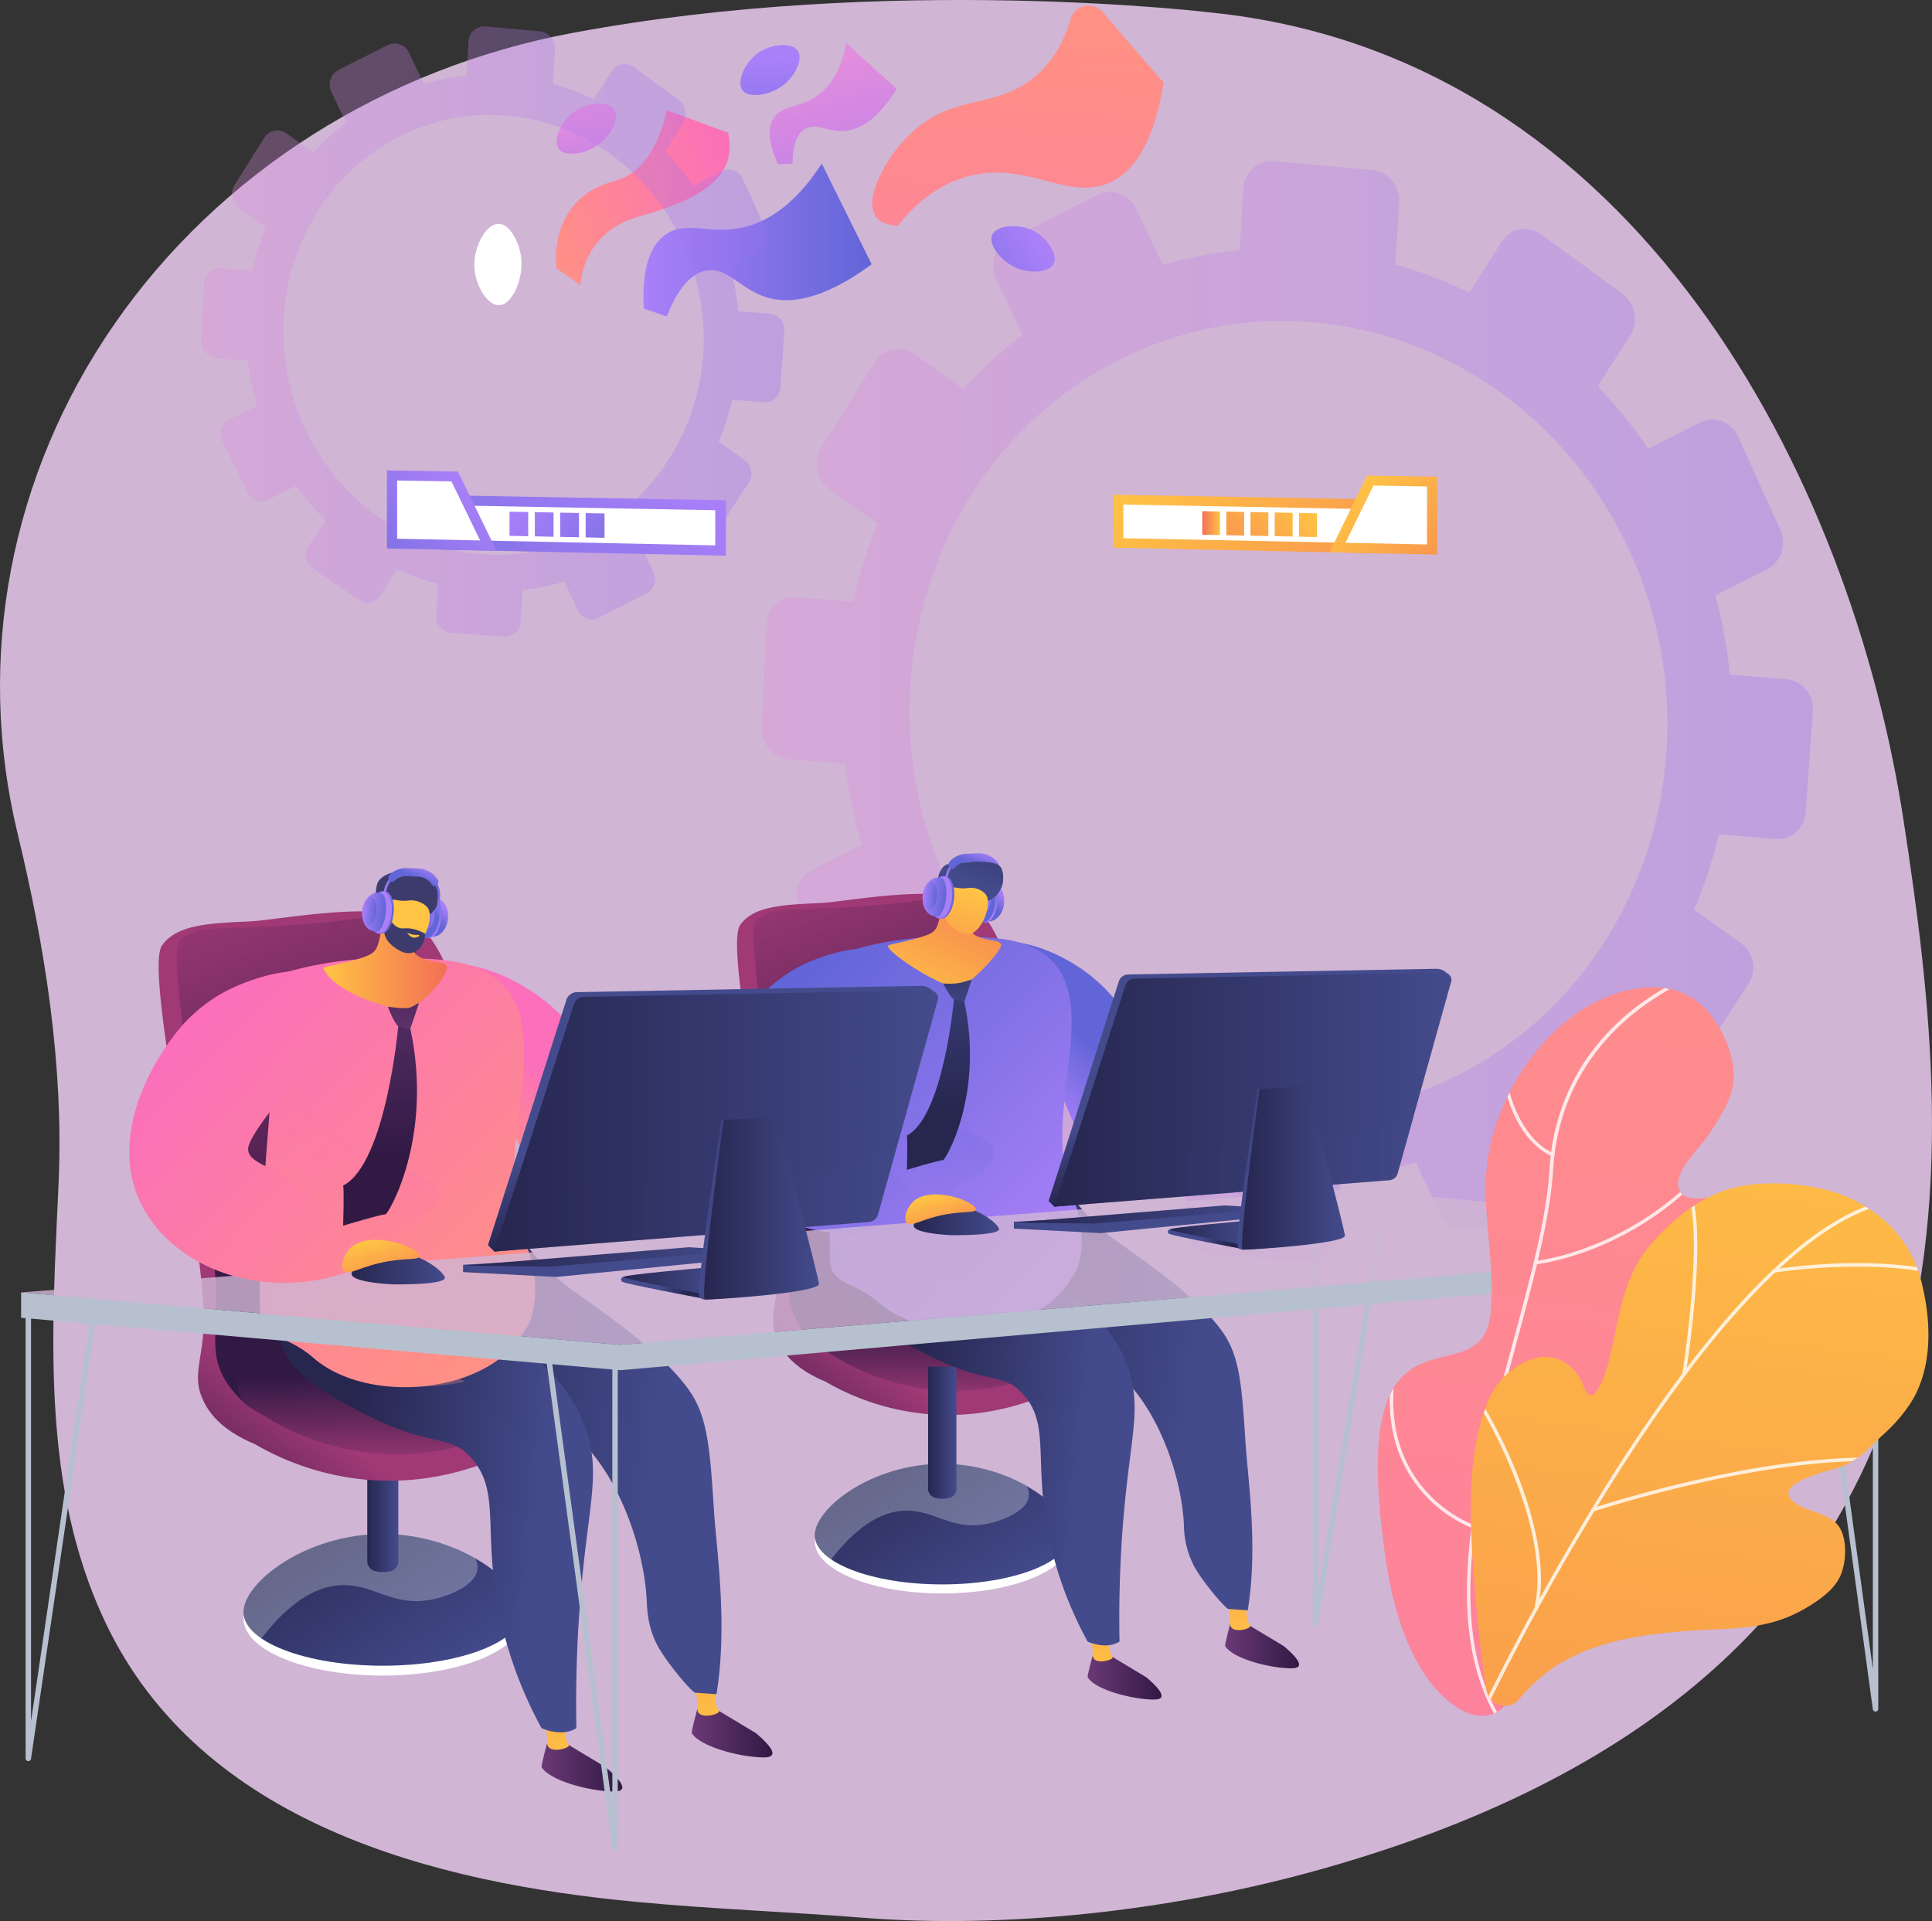<svg xmlns="http://www.w3.org/2000/svg" xmlns:xlink="http://www.w3.org/1999/xlink" viewBox="0 0 818.7 814.13"><rect x="0" y="0" width="818.7" height="814.13" fill="#333333" stroke="none"/><defs><style>.cls-1{fill:url(#linear-gradient);}.cls-2{fill:url(#linear-gradient-2);}.cls-3{isolation:isolate;}.cls-4,.cls-44{fill:#D0b5d5;}.cls-109,.cls-16,.cls-26,.cls-42,.cls-5,.cls-50,.cls-61,.cls-80,.cls-93{opacity:0.3;}.cls-5{fill:url(#linear-gradient-3);}.cls-6{fill:url(#linear-gradient-4);}.cls-7{fill:url(#linear-gradient-5);}.cls-8{fill:url(#linear-gradient-6);}.cls-9{fill:url(#linear-gradient-7);}.cls-10{fill:url(#linear-gradient-8);}.cls-11{fill:url(#linear-gradient-9);}.cls-12{fill:url(#linear-gradient-10);}.cls-13,.cls-16,.cls-26,.cls-42,.cls-50,.cls-61,.cls-73,.cls-80,.cls-93{mix-blend-mode:multiply;}.cls-13,.cls-73{opacity:0.6;}.cls-13{fill:url(#linear-gradient-11);}.cls-111,.cls-14{fill:#fff;}.cls-15{fill:url(#linear-gradient-12);}.cls-16{fill:#ebeff2;}.cls-17{fill:url(#linear-gradient-13);}.cls-18{fill:url(#linear-gradient-14);}.cls-19{fill:url(#linear-gradient-15);}.cls-20{fill:url(#linear-gradient-16);}.cls-21{fill:url(#linear-gradient-17);}.cls-22{fill:url(#linear-gradient-18);}.cls-23{fill:url(#linear-gradient-19);}.cls-24{fill:url(#linear-gradient-20);}.cls-25{fill:url(#linear-gradient-21);}.cls-26{fill:url(#linear-gradient-22);}.cls-27{fill:url(#linear-gradient-23);}.cls-28{fill:url(#linear-gradient-24);}.cls-29{fill:url(#linear-gradient-25);}.cls-30{fill:url(#linear-gradient-26);}.cls-31{fill:url(#linear-gradient-27);}.cls-32{fill:url(#linear-gradient-28);}.cls-33{fill:url(#linear-gradient-29);}.cls-34{fill:url(#linear-gradient-30);}.cls-35{fill:url(#linear-gradient-31);}.cls-36{fill:url(#linear-gradient-32);}.cls-37{fill:url(#linear-gradient-33);}.cls-38{fill:url(#linear-gradient-34);}.cls-39{fill:url(#linear-gradient-35);}.cls-40{fill:url(#linear-gradient-36);}.cls-41{fill:url(#linear-gradient-37);}.cls-42{fill:url(#linear-gradient-38);}.cls-43{fill:#b7c0ce;}.cls-44{opacity:0.81;}.cls-45{fill:url(#linear-gradient-39);}.cls-46{fill:url(#linear-gradient-40);}.cls-47{fill:url(#linear-gradient-41);}.cls-48{fill:url(#linear-gradient-42);}.cls-49{fill:url(#linear-gradient-43);}.cls-50{fill:url(#linear-gradient-44);}.cls-51{fill:url(#linear-gradient-45);}.cls-52{fill:url(#linear-gradient-46);}.cls-53{fill:url(#linear-gradient-47);}.cls-54{fill:url(#linear-gradient-48);}.cls-55{fill:url(#linear-gradient-49);}.cls-56{fill:url(#linear-gradient-50);}.cls-57{fill:url(#linear-gradient-51);}.cls-58{fill:url(#linear-gradient-52);}.cls-59{fill:url(#linear-gradient-53);}.cls-60{fill:url(#linear-gradient-54);}.cls-61{fill:url(#linear-gradient-55);}.cls-62{fill:url(#linear-gradient-56);}.cls-63{fill:url(#linear-gradient-57);}.cls-64{fill:url(#linear-gradient-58);}.cls-65{fill:url(#linear-gradient-59);}.cls-66{fill:url(#linear-gradient-60);}.cls-67{fill:url(#linear-gradient-61);}.cls-68{fill:url(#linear-gradient-62);}.cls-69{fill:url(#linear-gradient-63);}.cls-70{fill:url(#linear-gradient-64);}.cls-71{fill:url(#linear-gradient-65);}.cls-72{fill:url(#linear-gradient-66);}.cls-73{fill:url(#linear-gradient-67);}.cls-74{fill:url(#linear-gradient-68);}.cls-75{fill:url(#linear-gradient-69);}.cls-76{fill:url(#linear-gradient-70);}.cls-77{fill:url(#linear-gradient-71);}.cls-78{fill:url(#linear-gradient-72);}.cls-79{fill:url(#linear-gradient-73);}.cls-80{fill:url(#linear-gradient-74);}.cls-81{fill:url(#linear-gradient-75);}.cls-82{fill:url(#linear-gradient-76);}.cls-83{fill:url(#linear-gradient-77);}.cls-84{fill:url(#linear-gradient-78);}.cls-85{fill:url(#linear-gradient-79);}.cls-86{fill:url(#linear-gradient-80);}.cls-87{fill:url(#linear-gradient-81);}.cls-88{fill:url(#linear-gradient-82);}.cls-89{fill:url(#linear-gradient-83);}.cls-90{fill:url(#linear-gradient-84);}.cls-91{fill:url(#linear-gradient-85);}.cls-92{fill:url(#linear-gradient-86);}.cls-93{fill:url(#linear-gradient-87);}.cls-94{fill:url(#linear-gradient-88);}.cls-95{fill:url(#linear-gradient-89);}.cls-96{fill:url(#linear-gradient-90);}.cls-97{fill:url(#linear-gradient-91);}.cls-98{fill:url(#linear-gradient-92);}.cls-99{fill:url(#linear-gradient-93);}.cls-100{fill:url(#linear-gradient-94);}.cls-101{fill:url(#linear-gradient-95);}.cls-102{fill:url(#linear-gradient-96);}.cls-103{fill:url(#linear-gradient-97);}.cls-104{fill:url(#linear-gradient-98);}.cls-105{fill:url(#linear-gradient-99);}.cls-106{clip-path:url(#clip-path);}.cls-107,.cls-111{mix-blend-mode:soft-light;}.cls-107{opacity:0.8;}.cls-108{clip-path:url(#clip-path-2);}.cls-109{fill:url(#linear-gradient-102);}.cls-110{fill:url(#linear-gradient-103);}.cls-112{fill:url(#linear-gradient-104);}.cls-113{fill:url(#linear-gradient-105);}.cls-114{fill:url(#linear-gradient-106);}.cls-115{fill:url(#linear-gradient-107);}.cls-116{fill:url(#linear-gradient-108);}.cls-117{fill:url(#linear-gradient-109);}.cls-118{fill:url(#linear-gradient-110);}.cls-119{fill:url(#linear-gradient-111);}.cls-120{fill:url(#linear-gradient-112);}.cls-121{fill:url(#linear-gradient-113);}.cls-122{fill:url(#linear-gradient-114);}.cls-123{fill:url(#linear-gradient-115);}</style><linearGradient id="linear-gradient" x1="705.31" y1="297.33" x2="573.09" y2="1321" gradientUnits="userSpaceOnUse"><stop offset="0" stop-color="#ff9085"/><stop offset="1" stop-color="#fb6fbb"/></linearGradient><linearGradient id="linear-gradient-2" x1="744.7" y1="409.51" x2="646.35" y2="1170.95" gradientUnits="userSpaceOnUse"><stop offset="0" stop-color="#ffc444"/><stop offset="1" stop-color="#f36f56"/></linearGradient><linearGradient id="linear-gradient-3" x1="322.77" y1="301.5" x2="768.26" y2="301.5" gradientUnits="userSpaceOnUse"><stop offset="0" stop-color="#e38ddd"/><stop offset="1" stop-color="#9571f6"/></linearGradient><linearGradient id="linear-gradient-4" x1="-3064.99" y1="602.17" x2="-3104.61" y2="550.56" gradientTransform="matrix(-1, 0, 0, 1, -2765.33, 0)" gradientUnits="userSpaceOnUse"><stop offset="0" stop-color="#311944"/><stop offset="1" stop-color="#a03976"/></linearGradient><linearGradient id="linear-gradient-5" x1="-3153.68" y1="513.38" x2="-3098.07" y2="365.96" xlink:href="#linear-gradient-4"/><linearGradient id="linear-gradient-6" x1="-3171.02" y1="558.73" x2="-3171.45" y2="595.43" xlink:href="#linear-gradient-4"/><linearGradient id="linear-gradient-7" x1="858.95" y1="235.93" x2="854.96" y2="241.63" gradientTransform="translate(-405 51.89) rotate(6.1)" gradientUnits="userSpaceOnUse"><stop offset="0" stop-color="#aa80f9"/><stop offset="1" stop-color="#6165d7"/></linearGradient><linearGradient id="linear-gradient-8" x1="851.68" y1="244.98" x2="859.39" y2="229.13" xlink:href="#linear-gradient-7"/><linearGradient id="linear-gradient-9" x1="857.3" y1="238.45" x2="858.61" y2="237.63" gradientTransform="translate(-405 51.89) rotate(6.1)" gradientUnits="userSpaceOnUse"><stop offset="0" stop-color="#444b8c"/><stop offset="1" stop-color="#3e4177"/></linearGradient><linearGradient id="linear-gradient-10" x1="858.51" y1="234.19" x2="854.5" y2="238.95" xlink:href="#linear-gradient-7"/><linearGradient id="linear-gradient-11" x1="850.33" y1="240.98" x2="855.22" y2="240.98" gradientTransform="translate(-405 51.89) rotate(6.1)" gradientUnits="userSpaceOnUse"><stop offset="0" stop-color="#6165d7"/><stop offset="1" stop-color="#aa80f9"/></linearGradient><linearGradient id="linear-gradient-12" x1="365.87" y1="599.18" x2="420.4" y2="682.58" gradientUnits="userSpaceOnUse"><stop offset="0" stop-color="#26264f"/><stop offset="1" stop-color="#444b8c"/></linearGradient><linearGradient id="linear-gradient-13" x1="393.28" y1="607.18" x2="405.29" y2="607.18" xlink:href="#linear-gradient-12"/><linearGradient id="linear-gradient-14" x1="-3315.79" y1="697.62" x2="-3284.48" y2="697.62" gradientTransform="matrix(-1, 0, 0, 1, -2765.33, 0)" gradientUnits="userSpaceOnUse"><stop offset="0" stop-color="#311944"/><stop offset="1" stop-color="#6b3976"/></linearGradient><linearGradient id="linear-gradient-15" x1="-3294.22" y1="695.84" x2="-3268.31" y2="618.11" gradientTransform="matrix(-1, 0, 0, 1, -2765.33, 0)" xlink:href="#linear-gradient-2"/><linearGradient id="linear-gradient-16" x1="-3257.53" y1="710.85" x2="-3226.23" y2="710.85" xlink:href="#linear-gradient-14"/><linearGradient id="linear-gradient-17" x1="-3235.96" y1="709.07" x2="-3210.05" y2="631.34" gradientTransform="matrix(-1, 0, 0, 1, -2765.33, 0)" xlink:href="#linear-gradient-2"/><linearGradient id="linear-gradient-18" x1="397.92" y1="580.04" x2="507.13" y2="591.76" xlink:href="#linear-gradient-12"/><linearGradient id="linear-gradient-19" x1="383.75" y1="609.6" x2="460.57" y2="617.84" xlink:href="#linear-gradient-12"/><linearGradient id="linear-gradient-20" x1="435.64" y1="467.99" x2="458.83" y2="438.62" gradientTransform="matrix(1, 0, 0, 1, 0, 0)" xlink:href="#linear-gradient-7"/><linearGradient id="linear-gradient-21" x1="455.29" y1="526.7" x2="335.61" y2="412.51" gradientTransform="matrix(1, 0, 0, 1, 0, 0)" xlink:href="#linear-gradient-7"/><linearGradient id="linear-gradient-22" x1="373.22" y1="524" x2="425.08" y2="458.34" gradientTransform="matrix(1, 0, 0, 1, 0, 0)" xlink:href="#linear-gradient-7"/><linearGradient id="linear-gradient-23" x1="670.99" y1="-147.14" x2="673.66" y2="-218.23" gradientTransform="translate(-286.76 295.46) rotate(23.5)" xlink:href="#linear-gradient-2"/><linearGradient id="linear-gradient-24" x1="438.72" y1="544.07" x2="319.04" y2="429.88" gradientTransform="matrix(1, 0, 0, 1, 0, 0)" xlink:href="#linear-gradient-7"/><linearGradient id="linear-gradient-25" x1="125.69" y1="626.97" x2="185.26" y2="718.07" xlink:href="#linear-gradient-12"/><linearGradient id="linear-gradient-26" x1="155.63" y1="635.7" x2="168.75" y2="635.7" xlink:href="#linear-gradient-12"/><linearGradient id="linear-gradient-27" x1="-2818.69" y1="630.23" x2="-2861.97" y2="573.84" xlink:href="#linear-gradient-4"/><linearGradient id="linear-gradient-28" x1="-2915.58" y1="533.24" x2="-2854.82" y2="372.19" xlink:href="#linear-gradient-4"/><linearGradient id="linear-gradient-29" x1="-2934.52" y1="582.78" x2="-2934.99" y2="622.87" xlink:href="#linear-gradient-4"/><linearGradient id="linear-gradient-30" x1="-3092.66" y1="734.5" x2="-3058.46" y2="734.5" xlink:href="#linear-gradient-14"/><linearGradient id="linear-gradient-31" x1="-3069.1" y1="732.56" x2="-3040.79" y2="647.64" gradientTransform="matrix(-1, 0, 0, 1, -2765.33, 0)" xlink:href="#linear-gradient-2"/><linearGradient id="linear-gradient-32" x1="-3029.02" y1="748.95" x2="-2994.82" y2="748.95" xlink:href="#linear-gradient-14"/><linearGradient id="linear-gradient-33" x1="-3005.46" y1="747.01" x2="-2977.16" y2="662.1" gradientTransform="matrix(-1, 0, 0, 1, -2765.33, 0)" xlink:href="#linear-gradient-2"/><linearGradient id="linear-gradient-34" x1="160.7" y1="606.06" x2="280.01" y2="618.86" xlink:href="#linear-gradient-12"/><linearGradient id="linear-gradient-35" x1="145.22" y1="638.34" x2="229.14" y2="647.35" xlink:href="#linear-gradient-12"/><linearGradient id="linear-gradient-36" x1="201.91" y1="483.65" x2="227.24" y2="451.57" xlink:href="#linear-gradient"/><linearGradient id="linear-gradient-37" x1="223.37" y1="547.78" x2="92.63" y2="423.04" xlink:href="#linear-gradient"/><linearGradient id="linear-gradient-38" x1="133.72" y1="544.83" x2="190.37" y2="473.1" xlink:href="#linear-gradient"/><linearGradient id="linear-gradient-39" x1="205.27" y1="566.76" x2="74.53" y2="442.02" xlink:href="#linear-gradient"/><linearGradient id="linear-gradient-40" x1="257.27" y1="561.8" x2="259.84" y2="550.08" xlink:href="#linear-gradient-12"/><linearGradient id="linear-gradient-41" x1="196.23" y1="532.7" x2="314.82" y2="532.7" xlink:href="#linear-gradient-12"/><linearGradient id="linear-gradient-42" x1="307.82" y1="489.14" x2="295.9" y2="460.76" xlink:href="#linear-gradient-12"/><linearGradient id="linear-gradient-43" x1="209.46" y1="475.04" x2="397.53" y2="475.04" xlink:href="#linear-gradient-12"/><linearGradient id="linear-gradient-44" x1="209.46" y1="508.9" x2="379.65" y2="508.9" xlink:href="#linear-gradient-12"/><linearGradient id="linear-gradient-45" x1="281.7" y1="540.85" x2="292.29" y2="545.58" gradientUnits="userSpaceOnUse"><stop offset="0" stop-color="#444b8c"/><stop offset="1" stop-color="#26264f"/></linearGradient><linearGradient id="linear-gradient-46" x1="264" y1="542.7" x2="303.02" y2="542.7" xlink:href="#linear-gradient-12"/><linearGradient id="linear-gradient-47" x1="296.23" y1="512.15" x2="344.95" y2="512.15" xlink:href="#linear-gradient-45"/><linearGradient id="linear-gradient-48" x1="298.37" y1="512.13" x2="347.05" y2="512.13" xlink:href="#linear-gradient-12"/><linearGradient id="linear-gradient-49" x1="148.96" y1="537.79" x2="188.53" y2="537.79" xlink:href="#linear-gradient-12"/><linearGradient id="linear-gradient-50" x1="158.69" y1="525.19" x2="166.3" y2="551.46" xlink:href="#linear-gradient-2"/><linearGradient id="linear-gradient-51" x1="486.55" y1="541.83" x2="488.95" y2="530.9" xlink:href="#linear-gradient-12"/><linearGradient id="linear-gradient-52" x1="429.65" y1="514.7" x2="540.21" y2="514.7" xlink:href="#linear-gradient-12"/><linearGradient id="linear-gradient-53" x1="534.83" y1="474.44" x2="524.16" y2="449.03" xlink:href="#linear-gradient-12"/><linearGradient id="linear-gradient-54" x1="446.76" y1="461.82" x2="615.16" y2="461.82" xlink:href="#linear-gradient-12"/><linearGradient id="linear-gradient-55" x1="446.76" y1="492.14" x2="599.14" y2="492.14" xlink:href="#linear-gradient-12"/><linearGradient id="linear-gradient-56" x1="511.44" y1="520.74" x2="520.92" y2="524.98" xlink:href="#linear-gradient-45"/><linearGradient id="linear-gradient-57" x1="495.6" y1="522.4" x2="530.53" y2="522.4" xlink:href="#linear-gradient-12"/><linearGradient id="linear-gradient-58" x1="524.45" y1="495.04" x2="568.07" y2="495.04" xlink:href="#linear-gradient-45"/><linearGradient id="linear-gradient-59" x1="526.36" y1="495.03" x2="569.95" y2="495.03" xlink:href="#linear-gradient-12"/><linearGradient id="linear-gradient-60" x1="387.17" y1="517.55" x2="423.39" y2="517.55" xlink:href="#linear-gradient-12"/><linearGradient id="linear-gradient-61" x1="396.08" y1="506.02" x2="403.05" y2="530.07" xlink:href="#linear-gradient-2"/><linearGradient id="linear-gradient-62" x1="137.11" y1="404.45" x2="189.52" y2="404.45" xlink:href="#linear-gradient-2"/><linearGradient id="linear-gradient-63" x1="625.31" y1="267.44" x2="621.32" y2="273.14" xlink:href="#linear-gradient-7"/><linearGradient id="linear-gradient-64" x1="618.04" y1="276.48" x2="625.75" y2="260.64" xlink:href="#linear-gradient-7"/><linearGradient id="linear-gradient-65" x1="623.67" y1="269.96" x2="624.97" y2="269.14" xlink:href="#linear-gradient-9"/><linearGradient id="linear-gradient-66" x1="624.87" y1="265.7" x2="620.86" y2="270.45" xlink:href="#linear-gradient-7"/><linearGradient id="linear-gradient-67" x1="616.69" y1="272.49" x2="621.59" y2="272.49" xlink:href="#linear-gradient-11"/><linearGradient id="linear-gradient-68" x1="1052.49" y1="1169.05" x2="1052.82" y2="1169.05" gradientTransform="matrix(-0.95, -0.31, -0.31, 0.95, 4933.61, 726.32)" gradientUnits="userSpaceOnUse"><stop offset="0" stop-color="#40447e"/><stop offset="1" stop-color="#3c3b6b"/></linearGradient><linearGradient id="linear-gradient-69" x1="-6263.16" y1="468.74" x2="-6263.16" y2="468.48" gradientTransform="translate(6439.61 1177.57) rotate(14.78)" xlink:href="#linear-gradient-2"/><linearGradient id="linear-gradient-70" x1="1056.93" y1="1177.74" x2="1057.25" y2="1177.74" xlink:href="#linear-gradient-68"/><linearGradient id="linear-gradient-71" x1="4621.69" y1="560.11" x2="4621.69" y2="559.85" gradientTransform="matrix(-0.95, -0.31, -0.31, 0.95, 4933.61, 726.32)" gradientUnits="userSpaceOnUse"><stop offset="0" stop-color="#ffc444"/><stop offset="1" stop-color="#f36f56"/></linearGradient><linearGradient id="linear-gradient-72" x1="554.5" y1="-7.36" x2="562.1" y2="-22.97" gradientTransform="matrix(1.03, 0.11, -0.12, 1.09, -401.38, 333.7)" xlink:href="#linear-gradient-7"/><linearGradient id="linear-gradient-73" x1="559.7" y1="-26.79" x2="558.04" y2="-21.3" gradientTransform="matrix(1.03, 0.11, -0.12, 1.09, -401.38, 333.7)" xlink:href="#linear-gradient-7"/><linearGradient id="linear-gradient-74" x1="559.69" y1="-26.79" x2="558.04" y2="-21.3" gradientTransform="matrix(1.03, 0.11, -0.12, 1.09, -401.38, 333.7)" xlink:href="#linear-gradient-7"/><linearGradient id="linear-gradient-75" x1="595.17" y1="272.7" x2="604.24" y2="272.7" xlink:href="#linear-gradient-7"/><linearGradient id="linear-gradient-76" x1="596.05" y1="274.33" x2="588.77" y2="278.56" xlink:href="#linear-gradient-7"/><linearGradient id="linear-gradient-77" x1="590.88" y1="272.74" x2="600.84" y2="272.74" xlink:href="#linear-gradient-7"/><linearGradient id="linear-gradient-78" x1="590.88" y1="272.68" x2="596.87" y2="272.68" xlink:href="#linear-gradient-7"/><linearGradient id="linear-gradient-79" x1="1405.36" y1="395.99" x2="1408.84" y2="446.95" gradientTransform="translate(-1236.41)" xlink:href="#linear-gradient-14"/><linearGradient id="linear-gradient-80" x1="1397.47" y1="490.94" x2="1397.47" y2="388.72" gradientTransform="translate(-1236.41)" xlink:href="#linear-gradient-14"/><linearGradient id="linear-gradient-81" x1="1640.38" y1="390.3" x2="1643.35" y2="433.85" gradientTransform="translate(-1236.41)" xlink:href="#linear-gradient-12"/><linearGradient id="linear-gradient-82" x1="1634.07" y1="471.4" x2="1634.07" y2="384.06" gradientTransform="translate(-1236.41)" xlink:href="#linear-gradient-12"/><linearGradient id="linear-gradient-83" x1="426.5" y1="333.7" x2="410.83" y2="374.03" xlink:href="#linear-gradient-12"/><linearGradient id="linear-gradient-84" x1="409.99" y1="375.78" x2="391.74" y2="434.78" xlink:href="#linear-gradient-2"/><linearGradient id="linear-gradient-85" x1="955.65" y1="-106.55" x2="963.24" y2="-122.16" gradientTransform="matrix(1.03, 0.03, -0.03, 1.1, -585.99, 466.63)" xlink:href="#linear-gradient-7"/><linearGradient id="linear-gradient-86" x1="963.14" y1="-124.87" x2="961.49" y2="-119.37" gradientTransform="matrix(1.03, 0.03, -0.03, 1.1, -585.99, 466.63)" xlink:href="#linear-gradient-7"/><linearGradient id="linear-gradient-87" x1="963.14" y1="-124.86" x2="961.49" y2="-119.37" gradientTransform="matrix(1.03, 0.03, -0.03, 1.1, -585.99, 466.63)" xlink:href="#linear-gradient-7"/><linearGradient id="linear-gradient-88" x1="830.64" y1="241.09" x2="839.7" y2="241.09" xlink:href="#linear-gradient-7"/><linearGradient id="linear-gradient-89" x1="831.51" y1="242.72" x2="824.23" y2="246.95" xlink:href="#linear-gradient-7"/><linearGradient id="linear-gradient-90" x1="826.35" y1="241.13" x2="836.3" y2="241.13" xlink:href="#linear-gradient-7"/><linearGradient id="linear-gradient-91" x1="826.35" y1="241.07" x2="832.33" y2="241.07" xlink:href="#linear-gradient-7"/><linearGradient id="linear-gradient-92" x1="433.53" y1="336.43" x2="417.87" y2="376.76" xlink:href="#linear-gradient-12"/><linearGradient id="linear-gradient-93" x1="-1475.72" y1="-257.33" x2="-1389.29" y2="-257.33" gradientTransform="translate(1715.58 -96.29) rotate(-17.21)" xlink:href="#linear-gradient"/><linearGradient id="linear-gradient-94" x1="272.68" y1="101.73" x2="369.37" y2="101.73" gradientTransform="matrix(1, 0, 0, 1, 0, 0)" xlink:href="#linear-gradient-7"/><linearGradient id="linear-gradient-95" x1="-3210.45" y1="-1345.33" x2="-3255.92" y2="-1232.35" gradientTransform="matrix(0.78, -0.62, 0.62, 0.78, 3696.87, -917.64)" xlink:href="#linear-gradient-3"/><linearGradient id="linear-gradient-96" x1="-1256.25" y1="-272.18" x2="-1363.12" y2="-6.61" gradientTransform="translate(1715.58 -96.29) rotate(-17.21)" xlink:href="#linear-gradient"/><linearGradient id="linear-gradient-97" x1="-1975.26" y1="-522.58" x2="-1997.65" y2="-466.94" gradientTransform="matrix(0.92, -0.4, 0.4, 0.92, 2345.93, -285.03)" xlink:href="#linear-gradient-7"/><linearGradient id="linear-gradient-98" x1="3911.06" y1="-902.36" x2="3888.68" y2="-846.73" gradientTransform="translate(-3226.94 -1531.2) rotate(37)" xlink:href="#linear-gradient-7"/><linearGradient id="linear-gradient-99" x1="-2056.54" y1="-530.77" x2="-2078.93" y2="-475.14" gradientTransform="matrix(0.92, -0.4, 0.4, 0.92, 2345.93, -285.03)" xlink:href="#linear-gradient-3"/><clipPath id="clip-path"><path class="cls-1" d="M734,506.3c-1.61.14-3.14.31-4.54.44-4.33.43-13.84,3.06-17.12-1.26-5.41-7.13,8.33-19.21,11.78-24.64,4.28-6.72,9.58-14.2,10.44-22.36,1.31-12.4-7.19-29.19-17.68-35.67-14.47-8.93-34.68-2.85-47.68,5.92-18.83,12.71-32.06,33.68-37.43,55.58-5.79,23.6,2.19,48-.09,71.95-3.6,37.61-56.89-10.3-46.48,88.58,2.3,21.83,6.05,45.71,18.32,64.41,5.08,7.76,15.25,18.54,25.38,17.92,14.37-.88,13.73-21.21,18.19-30.59,5.21-11,14.3-19.64,24.4-26.12,12.85-8.24,27.75-15.62,32.85-31.19,3.32-10.11-1.67-20.52-8.06-28.38-3.52-4.33-11-9.29-9.9-15.67.94-5.3,8.38-9.19,12.26-12a315.35,315.35,0,0,0,34.16-28c9.52-9.15,25.63-23,24.33-37.87C756,505.38,743.67,505.44,734,506.3Z"/></clipPath><clipPath id="clip-path-2"><path class="cls-2" d="M813.62,541c-5-18.12-20.94-31.84-39.15-36.58-11.09-2.88-24.62-3.86-35.93-1.89-15.91,2.77-29,13.15-39.27,25.17-12,14.13-13.15,31.64-17.45,49-.84,3.41-6.4,22.18-10.61,11.18-5.87-15.35-19-12.64-19-12.64-10.24,2.12-18.11,9.64-21.9,19.1-10.12,25.28-7,58.12-4.85,84.62,1,12.46,2.56,24.86,4.4,37.21a7.89,7.89,0,0,0,13.8,4c2.08-2.44,4.27-4.68,6.3-6.65,19.49-19,50-21.77,75.74-22.91,15-.66,27.42-1.61,40.51-9.69,5.45-3.35,11.36-7.47,13.88-13.6,2.29-5.54,2.73-15-.71-20.19-4.28-6.42-13.79-6-19.45-10.75-9.14-7.64,14.78-13,19.59-14.51,7.69-2.47,12.78-8.59,18.53-13.91a67.63,67.63,0,0,0,11.72-13.55C819.55,578.85,818.35,558,813.62,541Z"/></clipPath><linearGradient id="linear-gradient-102" x1="85.36" y1="140.52" x2="332.42" y2="140.52" xlink:href="#linear-gradient-3"/><linearGradient id="linear-gradient-103" x1="703.64" y1="186.41" x2="830.57" y2="320.22" gradientTransform="translate(-208.27)" xlink:href="#linear-gradient-2"/><linearGradient id="linear-gradient-104" x1="782.75" y1="205.66" x2="841.49" y2="267.59" gradientTransform="translate(-208.27)" xlink:href="#linear-gradient-2"/><linearGradient id="linear-gradient-105" x1="2392.44" y1="221.69" x2="2399.96" y2="221.69" gradientTransform="matrix(-1, 0, 0, 1, 2909.44, 0)" xlink:href="#linear-gradient-2"/><linearGradient id="linear-gradient-106" x1="752.4" y1="201.98" x2="701.82" y2="250.7" gradientTransform="translate(-208.27)" xlink:href="#linear-gradient-2"/><linearGradient id="linear-gradient-107" x1="757.45" y1="207.18" x2="706.76" y2="256.01" gradientTransform="translate(-208.27)" xlink:href="#linear-gradient-2"/><linearGradient id="linear-gradient-108" x1="762.52" y1="212.4" x2="711.71" y2="261.34" gradientTransform="translate(-208.27)" xlink:href="#linear-gradient-2"/><linearGradient id="linear-gradient-109" x1="767.59" y1="217.65" x2="716.66" y2="266.7" gradientTransform="translate(-208.27)" xlink:href="#linear-gradient-2"/><linearGradient id="linear-gradient-110" x1="2627.73" y1="186.47" x2="2756.53" y2="322.25" gradientTransform="matrix(-1, 0, 0, 1, 2909.44, 0)" xlink:href="#linear-gradient-7"/><linearGradient id="linear-gradient-111" x1="2710.52" y1="204" x2="2768.75" y2="265.39" gradientTransform="matrix(-1, 0, 0, 1, 2909.44, 0)" xlink:href="#linear-gradient-7"/><linearGradient id="linear-gradient-112" x1="2679.17" y1="201.59" x2="2625.58" y2="253.2" gradientTransform="matrix(-1, 0, 0, 1, 2909.44, 0)" xlink:href="#linear-gradient-7"/><linearGradient id="linear-gradient-113" x1="2684.4" y1="206.74" x2="2630.94" y2="258.24" gradientTransform="matrix(-1, 0, 0, 1, 2909.44, 0)" xlink:href="#linear-gradient-7"/><linearGradient id="linear-gradient-114" x1="2689.62" y1="211.87" x2="2636.29" y2="263.25" gradientTransform="matrix(-1, 0, 0, 1, 2909.44, 0)" xlink:href="#linear-gradient-7"/><linearGradient id="linear-gradient-115" x1="2694.84" y1="216.98" x2="2641.63" y2="268.24" gradientTransform="matrix(-1, 0, 0, 1, 2909.44, 0)" xlink:href="#linear-gradient-7"/></defs><g class="cls-3"><g id="Metaphor_illustration" data-name="Metaphor illustration"><path class="cls-4" d="M806.66,347.74C784.47,202.49,693.48,24.05,513.74,5.37c0,0-136.47-16.6-271,8.56C162.9,28.86,92.89,73.31,48.59,137.19S-10.51,279,7.45,353.23C19.12,401.46,27,451.38,24.84,501,22.11,563.46,17,629.18,44.6,687.47,85.09,772.87,183.88,798,270.08,806.05c31.76,3,63.64,4.15,95.44,6.67,61,4.82,129.38-3,188.16-18.86C853.26,712.93,828.85,493,806.66,347.74Z"/><path class="cls-5" d="M757.29,287.92l-24.24-2a206.14,206.14,0,0,0-6.19-33.62l22-11.1c5.91-3,8.39-10.48,5.53-16.75L736.52,185c-2.88-6.32-10-9-16-6l-22.13,11.15a199.8,199.8,0,0,0-21.38-26.47l13.74-21.43a13.33,13.33,0,0,0-3.24-17.75L653.06,99.3a11.55,11.55,0,0,0-16.74,3.21L622.59,124a188.72,188.72,0,0,0-31.27-11.9L592.9,86c.42-7.08-4.65-13.31-11.33-13.91l-41.88-3.78c-6.7-.6-12.47,4.67-12.87,11.77L525.36,106a178.84,178.84,0,0,0-32.71,6.24L481.58,88.71c-3-6.45-10.37-9.23-16.39-6.2l-37.63,19c-6,3-8.42,10.71-5.36,17.15l11.08,23.3a184.41,184.41,0,0,0-25.11,22.75l-20.4-14.55a11.69,11.69,0,0,0-16.9,3.24L348,189.77a13.36,13.36,0,0,0,3.65,17.78l20.31,14.36a202,202,0,0,0-10.38,33.14l-24-2a11.9,11.9,0,0,0-12.75,11.65l-2,43.59a12.91,12.91,0,0,0,11.55,13.55l23.77,1.92A206.44,206.44,0,0,0,365.24,358l-21.16,10.66a12.47,12.47,0,0,0-5.21,16.7l19.05,38.82a12.08,12.08,0,0,0,16.2,5.8l21.06-10.61a199.63,199.63,0,0,0,22.26,26.14L404.62,465.6a12.72,12.72,0,0,0,3.53,17.16l34.57,23.87a11.6,11.6,0,0,0,16.49-3.27l12.91-20.12a186.47,186.47,0,0,0,31.29,11.12L502,518.61a12.3,12.3,0,0,0,11.15,13.07l40.8,3a11.82,11.82,0,0,0,12.53-11.3L568,499.1a178.45,178.45,0,0,0,32-6.5l10.49,22.06a11.66,11.66,0,0,0,15.78,5.65l36.49-18.39a12.39,12.39,0,0,0,5.4-16.32l-10.47-22.28a185,185,0,0,0,24.41-22l19.75,14A11.46,11.46,0,0,0,718.13,452l22.81-35.07a12.7,12.7,0,0,0-3.13-17.12L717.87,385.6a202,202,0,0,0,10.54-32l24.12,1.94c6.5.53,12.16-4.58,12.64-11.41l3.05-42.82C768.71,294.48,763.82,288.47,757.29,287.92ZM617.67,455.69C539,495.33,443,460.74,403,377.73c-40.44-83.78-8.62-185,71.4-225.27s176.84-4,215.93,80.51C729,316.65,696.35,416.05,617.67,455.69Z"/><path class="cls-6" d="M462.74,564.05l-18.35-11.6c-.76-4.33-1-157.13-36.11-171.36-14.28-5.79-51.58,1.21-60,1.58-16.83.76-28.84,1.29-34.61,9.32-7.42,10.31,18.55,120.83,16,150.32-1.05,12-3.72,17.37-.4,25.34,4,9.54,13.23,14.83,20.41,17.81A104.71,104.71,0,0,0,393,599.28c33.26,2.92,58.1-11.35,66.64-16.81a11,11,0,0,0,7.46-8.26A9.7,9.7,0,0,0,462.74,564.05Z"/><path class="cls-7" d="M344.57,385.1c-12.45.37-20.18.22-24.46,5.78-4.49,5.83,13.58,112,14.42,132.75.77,18.94-2.57,26.43,3.55,36.92a39.11,39.11,0,0,0,8,9.34c17.35,14.16,62.11,14,80.95-15.57,15-23.58-4.78-159.5-22.43-171C396,377.68,394,383.63,344.57,385.1Z"/><path class="cls-8" d="M464.07,553.64,445.73,542s-49.14-16.16-94.61,6.62a15.09,15.09,0,0,0-8.25,13.51,10.83,10.83,0,0,0,6.65,10,98.7,98.7,0,0,0,44.76,16.7c33.93,3.72,59.18-11.82,66.64-16.82a11,11,0,0,0,7.46-8.25A9.69,9.69,0,0,0,464.07,553.64Z"/><path class="cls-9" d="M419.51,374.13l.81.07c3.33.29,5.64,4.12,5.16,8.55l0,.25c-.48,4.43-3.57,7.78-6.9,7.49l-.8-.08c-1.68-.15-2.65-3.91-2.16-8.41S417.83,374,419.51,374.13Z"/><path class="cls-10" d="M413.7,381.83c-.54,4.92,1,9.08,3.45,9.31s5-3.59,5.52-8.51-1.11-9.1-3.59-9.32S414.23,376.91,413.7,381.83Z"/><polygon class="cls-11" points="417.28 391.15 416.33 391.06 418.26 373.24 419.21 373.32 417.28 391.15"/><path class="cls-12" d="M412.81,381.76c-.53,4.92,1.05,9.08,3.52,9.3s4.93-3.59,5.46-8.51-1-9.09-3.52-9.31S413.35,376.84,412.81,381.76Z"/><path class="cls-13" d="M414.86,381.94c-.29,2.67.57,4.94,1.91,5.06s2.68-1.95,3-4.63-.57-4.94-1.92-5.06S415.15,379.26,414.86,381.94Z"/><ellipse class="cls-14" cx="399.29" cy="653.25" rx="54" ry="22.04"/><path class="cls-15" d="M345.28,650.66c0,11.49,24.18,20.81,54,20.81s54-9.32,54-20.81-24.18-30.29-54-30.29S345.28,639.17,345.28,650.66Z"/><path class="cls-16" d="M345.28,650.66c0-11.49,24.18-30.29,54-30.29a73.24,73.24,0,0,1,35.87,9.46,7.88,7.88,0,0,1,.85,4.11c-.62,6.46-11.16,10.44-17.22,11.75-15.24,3.3-22.68-5.81-35.25-5.47-7.77.22-18.53,4.12-31.3,20.65C347.82,657.85,345.28,654.37,345.28,650.66Z"/><path class="cls-17" d="M396.33,634.77a12.19,12.19,0,0,0,6.06,0,3.89,3.89,0,0,0,2.9-3.79V579.19h-12v51.74A4,4,0,0,0,396.33,634.77Z"/><path class="cls-18" d="M544,697.61l-15.67-9.41H521.3s-2.4,9-2.13,9.41c3.15,5.16,17.81,9.09,27,9.41,1.52.05,3.64.06,4.19-1C551.25,704.12,547.1,700.2,544,697.61Z"/><path class="cls-19" d="M528.1,677.93c0,5.48.2,9.35,1.58,11.05,1,1.2-8.33,3.89-8.38-.78a52.58,52.58,0,0,0-1-9.91Z"/><path class="cls-20" d="M485.78,710.84l-15.66-9.41h-7.07s-2.41,9-2.14,9.41c3.15,5.16,17.82,9.09,27,9.41,1.52.06,3.64.06,4.18-1C493,717.35,488.85,713.44,485.78,710.84Z"/><path class="cls-21" d="M469.84,691.16c0,5.48.21,9.35,1.58,11.05,1,1.2-8.32,3.89-8.37-.78a54.31,54.31,0,0,0-1-9.91Z"/><path class="cls-22" d="M528.73,682.48c4.43-26.75.11-55.31-.9-70.68-1.61-24.43-2.41-36.65-9.48-46.91-9.26-13.44-28.2-26.88-44.21-38.24a80.36,80.36,0,0,1-7.63-6,87.4,87.4,0,0,1-17.38-21.43c-36.25-10.63-69.69-6.33-84.44,13.11-1.71,2.25-6,7.12-6.8,14.31-1.86,16.21,14.06,35.73,31.94,39.8,22.71,5.18,35.89-18.14,56-10.38,2,.77,7.93,6.74,19.94,18.31,8.73,8.4,13.09,12.6,14.48,14.27,12.86,15.45,20.53,39.23,21.45,57.65A38.63,38.63,0,0,0,506,663.72c3,5.61,11.29,15.81,14.33,18.12Z"/><path class="cls-23" d="M460.89,695.69s7.76,3.66,13.51,0c-.19-9.7-.2-24.88,1-43.44,2.71-40.62,8.46-52.9,3.36-70.25-3.68-12.52-13.58-29.57-42.76-45.52l-74.13-7.27a23.25,23.25,0,0,0-2.64,13.57c1.56,14.41,18.13,23.25,32,30.48,27.37,14.27,33.14,7.7,42.06,17.32,12.05,13,4.54,28.3,11.13,60.45A160.36,160.36,0,0,0,460.89,695.69Z"/><path class="cls-24" d="M470.51,506.75c10.15-.88,25.52-48.93,4.21-80-15.7-22.85-48.41-32.28-54.12-25.35-3.31,4,3.5,12.3,16.12,36.06C462.61,486.24,463.67,507.34,470.51,506.75Z"/><path class="cls-25" d="M357.76,403.68A136.9,136.9,0,0,1,398,397.1c19.17-.23,34.5-.41,45,7.67,25.48,19.52-3,67.69,11.59,102.64,1.6,3.82,6.25,15.93,2.21,29.26-.75,2.45-2.29,4.61-4.92,8.26-15.48,21.51-59.3,24.74-79.54,7.07-10.74-9.38-20.43-7.3-20.69-18.41C350.65,489.76,358.18,445.87,357.76,403.68Z"/><path class="cls-26" d="M377.06,459.23c-3.68-9.07.14-19.61-8.09-24-3-1.62-10.41-6.19-10.86-2.12-3,26.95-5.68,54.75-4.81,88.34.29,11.09,8.69,21.19,20.56,30.54,13.72,10.79,37.23,13.65,57.29,9.32-26.29-13.88-45.16-28.6-42.45-41.81,3.15-15.37,33.85-20.66,32.62-31.45C420,476.56,385.11,479,377.06,459.23Z"/><path class="cls-27" d="M399.77,373.22a69.34,69.34,0,0,1-1.49,15.14c-.86,4-1.48,5.08-2.28,5.94-1.19,1.28-3,2.37-13.24,4.8-5.58,1.32-6.3,1.3-6.42,1.8-.6,2.46,22.11,17.79,29.84,17.51,4.05-.15,18.63-15.55,18.1-18.14s-10-1.09-12.9-5.79c-2-3.28.24-8,2.86-11.89C411.71,378.29,402.31,377.53,399.77,373.22Z"/><path class="cls-28" d="M385.06,518.94q3.1-3.45,6.2-6.92c-16.09-21.1-28.85-30.25-37.89-34.61-6.2-3-5.94-4.92-6.2-5.65-1.53-4.39,15.33-23.66,19.73-29.51,8.11-10.76,15.78-29.12,9.81-36.49-6.21-7.68-26-2-36.49,3.13A60.18,60.18,0,0,0,321.63,423c-9.87,11.1-28.86,41-16.73,67.93C316.18,515.92,350.74,530.46,385.06,518.94Z"/><ellipse class="cls-14" cx="162.19" cy="686.03" rx="58.99" ry="24.08"/><path class="cls-29" d="M103.2,683.2c0,12.55,26.41,22.73,59,22.73s59-10.18,59-22.73-26.42-33.09-59-33.09S103.2,670.65,103.2,683.2Z"/><path class="cls-16" d="M103.2,683.2c0-12.55,26.41-33.09,59-33.09a80,80,0,0,1,39.19,10.33,8.55,8.55,0,0,1,.93,4.49c-.68,7.07-12.2,11.41-18.81,12.84-16.65,3.61-24.78-6.35-38.51-6-8.48.23-20.25,4.5-34.2,22.56C106,691.06,103.2,687.26,103.2,683.2Z"/><path class="cls-30" d="M159,665.84a13.42,13.42,0,0,0,6.63,0,4.27,4.27,0,0,0,3.16-4.15v-56.6H155.63v56.52A4.34,4.34,0,0,0,159,665.84Z"/><path class="cls-31" d="M231.51,588.59l-20-12.67c-.84-4.73-1.1-171.65-39.45-187.2-15.6-6.32-56.35,1.32-65.56,1.73-18.39.82-31.5,1.41-37.81,10.18-8.1,11.26,20.27,132,17.46,164.21C85,578,82,583.81,85.68,592.51,90,602.94,100.12,608.72,108,612a114.24,114.24,0,0,0,47.3,15.1c36.34,3.19,63.47-12.4,72.8-18.37a12,12,0,0,0,8.15-9A10.6,10.6,0,0,0,231.51,588.59Z"/><path class="cls-32" d="M102.42,393.1c-13.6.4-22,.24-26.72,6.31-4.91,6.38,14.83,122.33,15.75,145,.84,20.69-2.81,28.87,3.88,40.34a42.82,42.82,0,0,0,8.76,10.2c19,15.46,67.85,15.27,88.43-17,16.42-25.76-5.21-174.25-24.51-186.81C158.56,385,156.39,391.5,102.42,393.1Z"/><path class="cls-33" d="M233,577.21l-20-12.67s-53.67-17.65-103.34,7.24a16.48,16.48,0,0,0-9,14.76,11.83,11.83,0,0,0,7.27,10.92,108,108,0,0,0,48.89,18.24c37.07,4.06,64.65-12.91,72.81-18.37a12,12,0,0,0,8.15-9A10.6,10.6,0,0,0,233,577.21Z"/><path class="cls-34" d="M320.32,734.49l-17.11-10.28h-7.72s-2.63,9.79-2.34,10.28c3.44,5.64,19.46,9.93,29.46,10.28,1.66.06,4,.07,4.57-1.14C328.2,741.6,323.67,737.32,320.32,734.49Z"/><path class="cls-35" d="M302.91,713c0,6,.22,10.21,1.72,12.07,1.06,1.31-9.09,4.26-9.14-.85a58.57,58.57,0,0,0-1.11-10.83Z"/><path class="cls-36" d="M256.68,748.94l-17.11-10.28h-7.72s-2.63,9.79-2.34,10.28C233,754.58,249,758.87,259,759.22c1.66.06,4,.07,4.58-1.13C264.56,756.05,260,751.78,256.68,748.94Z"/><path class="cls-37" d="M239.27,727.44c0,6,.22,10.22,1.72,12.08,1.06,1.31-9.09,4.25-9.14-.86a58.45,58.45,0,0,0-1.11-10.82Z"/><path class="cls-38" d="M303.6,718c4.84-29.22.11-60.42-1-77.21-1.75-26.69-2.63-40-10.35-51.25-10.11-14.68-30.81-29.36-48.3-41.77a89.52,89.52,0,0,1-8.33-6.55,95.7,95.7,0,0,1-19-23.42c-39.6-11.61-76.13-6.91-92.24,14.33-1.87,2.46-6.53,7.78-7.43,15.63-2,17.71,15.36,39,34.89,43.48,24.81,5.66,39.21-19.82,61.2-11.34,2.19.84,8.66,7.36,21.79,20,9.53,9.17,14.29,13.76,15.81,15.59,14,16.88,22.42,42.86,23.43,63,.18,3.57.34,11.05,4.64,19.05,3.29,6.13,12.33,17.27,15.65,19.8Z"/><path class="cls-39" d="M229.49,732.39s8.47,4,14.76,0c-.21-10.59-.22-27.17,1.13-47.45,3-44.37,9.25-57.79,3.67-76.74-4-13.68-14.83-32.31-46.71-49.73l-81-7.94a25.37,25.37,0,0,0-2.89,14.82c1.7,15.75,19.8,25.4,34.94,33.3,29.9,15.59,36.21,8.41,46,18.92,13.16,14.2,5,30.91,12.16,66A175.14,175.14,0,0,0,229.49,732.39Z"/><path class="cls-40" d="M240,526c11.08-1,27.88-53.45,4.6-87.35-17.15-25-52.89-35.26-59.12-27.69-3.62,4.39,3.82,13.43,17.6,39.39C231.36,503.58,232.53,526.64,240,526Z"/><path class="cls-41" d="M116.83,413.39a150,150,0,0,1,43.93-7.19c20.94-.24,37.69-.44,49.21,8.39,27.83,21.32-3.33,73.94,12.66,112.12,1.75,4.18,6.83,17.41,2.41,32-.81,2.69-2.49,5-5.37,9-16.91,23.5-64.78,27-86.89,7.72-11.74-10.25-22.32-8-22.6-20.1C109.06,507.43,117.29,459.48,116.83,413.39Z"/><path class="cls-42" d="M137.92,474.08c-4-9.91.14-21.42-8.84-26.26-3.3-1.77-11.38-6.77-11.87-2.32-3.27,29.44-6.2,59.81-5.25,96.5.31,12.12,9.49,23.16,22.46,33.37,15,11.78,40.67,14.91,62.58,10.18-28.72-15.16-49.33-31.24-46.37-45.67,3.44-16.79,37-22.57,35.64-34.36C184.84,493,146.71,495.71,137.92,474.08Z"/><path class="cls-43" d="M557.39,689.26h-.1a1.13,1.13,0,0,1-1-1.14V506.86a1.15,1.15,0,1,1,2.29,0V674.14L585.6,510.6a1.15,1.15,0,1,1,2.27.37L558.52,688.3A1.16,1.16,0,0,1,557.39,689.26Z"/><polygon class="cls-44" points="8.95 547.72 570.32 503.71 794.76 525.4 262.82 569.95 8.95 547.72"/><polygon class="cls-43" points="262.82 569.95 8.95 547.72 8.95 558.46 262.82 580.69 794.76 533.8 794.76 525.4 262.82 569.95"/><path class="cls-43" d="M260.63,784.22a1.13,1.13,0,0,1-1.13-1L231.59,577.18a1.15,1.15,0,1,1,2.27-.31l25.63,189.18V577a1.15,1.15,0,1,1,2.29,0V783.08a1.15,1.15,0,0,1-1.07,1.14Z"/><path class="cls-43" d="M794.76,725.35a1.15,1.15,0,0,1-1.14-1l-25.86-189.3a1.14,1.14,0,0,1,1-1.29,1.15,1.15,0,0,1,1.29,1l23.58,172.57V527.41a1.15,1.15,0,0,1,2.3,0v196.8a1.15,1.15,0,0,1-1.07,1.14Z"/><path class="cls-43" d="M12,746.35h-.08a1.16,1.16,0,0,1-1.07-1.15V558.46a1.15,1.15,0,0,1,2.3,0v171L38.33,558.29a1.15,1.15,0,1,1,2.27.33L13.14,745.37A1.16,1.16,0,0,1,12,746.35Z"/><path class="cls-45" d="M146.66,539.31l6.76-7.56C135.85,508.69,121.9,498.7,112,493.94c-6.77-3.27-6.49-5.37-6.77-6.17-1.67-4.8,16.75-25.85,21.56-32.24,8.85-11.76,17.23-31.81,10.71-39.87-6.78-8.38-28.4-2.13-39.86,3.43a65.72,65.72,0,0,0-20.31,15.39c-10.78,12.13-31.53,44.78-18.27,74.2C71.4,536,109.16,551.89,146.66,539.31Z"/><polygon class="cls-46" points="196.23 539.11 196.23 535.99 330.54 528.75 330.54 531.84 235.63 541.18 196.23 539.11"/><polygon class="cls-47" points="196.23 536.37 233.02 536.83 314.82 529.98 291.95 528.57 196.23 536.37"/><path class="cls-48" d="M206.78,527.7l33.36-104.35a4.72,4.72,0,0,1,4.52-2.88l146-2.68a7.38,7.38,0,0,1,4.16,1.68c.75.78,1.79.93,1.5,1.94l-27.22,91.83a4.51,4.51,0,0,1-4,2.89L209.46,530.4Z"/><path class="cls-49" d="M209.46,530.4l33.82-105.06a4.72,4.72,0,0,1,4.52-2.87l145.72-2.78a4.28,4.28,0,0,1,3.16,1.21,2.9,2.9,0,0,1,.75,2.84L372,514.94a4.49,4.49,0,0,1-4.05,2.94Z"/><path class="cls-50" d="M209.46,530.4l158.46-12.52a4.49,4.49,0,0,0,4.05-2.94l7.68-27.53c-48.29,16.88-105.67,15-162.57,19.31Z"/><path class="cls-51" d="M302.59,548l-6,2.08s-31.6-5.94-33-6.91c-.22-.15-1-1.62.43-1.86,7.46-1.28,34.69-2.23,34.69-2.23l2.49.14Z"/><path class="cls-52" d="M303,546.13l-6,2.07s-31.59-6-33-6.92,35.12-4.07,35.12-4.07l2.49.14Z"/><path class="cls-53" d="M329.15,473.55s15.34,66,15.79,69.83c.42,3.57-37.28,7.06-46.31,7.37a4.36,4.36,0,0,1-2.05-.7c-2.5-.29,9.2-75.55,9.2-75.55l.86,0Z"/><path class="cls-54" d="M329.15,473.55s17.44,66.64,17.89,70.5-44.36,6.8-48.29,6.67c-2.49-.29,7.89-76.19,7.89-76.19Z"/><path class="cls-55" d="M153.42,536s11.27-5.16,17.78-4.7,15.66,6.38,17.25,9.89-22,3.12-22,3.12S138.3,543.21,153.42,536Z"/><path class="cls-56" d="M147.58,530c6.29-8,21.28-3.11,22.13-2.82,3.58,1.21,8.39,3.69,8,5.26s-5.15.73-13.12,2.08c-11.67,2-16.84,6.3-18.9,4.1C144.16,536.89,145.52,532.58,147.58,530Z"/><polygon class="cls-57" points="429.65 520.67 429.65 517.76 554.87 511.02 554.87 513.9 466.38 522.6 429.65 520.67"/><polygon class="cls-58" points="429.65 518.12 463.95 518.55 540.21 512.16 518.89 510.85 429.65 518.12"/><path class="cls-59" d="M444.36,509l29.86-93.43a4.26,4.26,0,0,1,4.06-2.58L609,410.56a6.56,6.56,0,0,1,3.73,1.5c.68.7,1.6.83,1.35,1.74L589.73,496a4,4,0,0,1-3.56,2.58L446.76,511.38Z"/><path class="cls-60" d="M446.76,511.38,477,417.31a4.24,4.24,0,0,1,4-2.57l130.48-2.48a3.85,3.85,0,0,1,2.83,1.08,2.59,2.59,0,0,1,.67,2.54l-22.8,81.67a4,4,0,0,1-3.62,2.63Z"/><path class="cls-61" d="M446.76,511.38l141.88-11.2a4,4,0,0,0,3.62-2.63l6.88-24.66c-43.24,15.12-94.62,13.46-145.56,17.3Z"/><path class="cls-62" d="M530.15,527.12,524.77,529s-28.3-5.32-29.53-6.18c-.2-.14-.88-1.46.39-1.68,6.68-1.14,31.06-2,31.06-2l2.23.13Z"/><path class="cls-63" d="M530.53,525.47l-5.38,1.85s-28.29-5.33-29.52-6.2,31.44-3.64,31.44-3.64l2.23.13Z"/><path class="cls-64" d="M553.93,460.48s13.73,59.07,14.14,62.53c.37,3.19-33.39,6.32-41.47,6.59a3.81,3.81,0,0,1-1.83-.62c-2.24-.26,8.23-67.65,8.23-67.65l.77,0Z"/><path class="cls-65" d="M553.93,460.48s15.61,59.67,16,63.13-39.73,6.08-43.24,6c-2.23-.26,7.06-68.22,7.06-68.22Z"/><path class="cls-66" d="M391.26,515.9s10.31-4.72,16.27-4.3,14.33,5.84,15.79,9-20.15,2.86-20.15,2.86S377.41,522.51,391.26,515.9Z"/><path class="cls-67" d="M385.91,510.38c5.76-7.32,19.48-2.85,20.26-2.58,3.28,1.11,7.68,3.38,7.37,4.82s-4.72.67-12,1.9c-10.67,1.81-15.41,5.76-17.3,3.75C382.78,516.73,384,512.78,385.91,510.38Z"/><path class="cls-68" d="M189.49,409.67c-.58-2.85-11-1.19-14.08-6.33-2.16-3.58.26-8.72,3.12-13-2.77-4.7-13-5.53-15.81-10.24a76,76,0,0,1-1.63,16.54c-.94,4.41-1.62,5.55-2.48,6.49-1.31,1.4-3.28,2.59-14.47,5.24-6.1,1.45-6.88,1.42-7,2-.08.35.14.82.61,1.35,1.82,3.14,8.88,11.17,34.9,17.07,12.48-8.62,15.72-15.14,16.57-17.83A1.89,1.89,0,0,0,189.49,409.67Z"/><path class="cls-69" d="M183.86,380.62l.8.07c3.33.29,5.65,4.12,5.16,8.55l0,.25c-.48,4.44-3.57,7.79-6.9,7.49l-.81-.07c-1.68-.15-2.64-3.92-2.16-8.41S182.18,380.47,183.86,380.62Z"/><path class="cls-70" d="M178,388.33c-.53,4.92,1,9.08,3.46,9.3s5-3.58,5.52-8.51-1.11-9.1-3.59-9.31S178.57,383.41,178,388.33Z"/><polygon class="cls-71" points="181.63 397.64 180.68 397.56 182.61 379.74 183.56 379.82 181.63 397.64"/><path class="cls-72" d="M177.16,388.25c-.53,4.92,1,9.09,3.52,9.31s4.92-3.59,5.45-8.52-1-9.09-3.52-9.31S177.69,383.33,177.16,388.25Z"/><path class="cls-73" d="M179.2,388.43c-.28,2.68.57,4.94,1.92,5.06s2.68-1.95,3-4.63-.57-4.94-1.92-5.06S179.49,385.76,179.2,388.43Z"/><path class="cls-74" d="M182.05,387.58a9.6,9.6,0,0,0,3.48-10.78c-1.26-3.36-4.52-4.85-6.47-5.75-5.64-2.59-13.81-2.66-18.12,1.69-2.56,2.57-1.46,10-1.34,11.35.14,1.49,1,2.29,1.67,3.6.89,1.81,2.26,4.68,4.47,9.47a24.75,24.75,0,0,1,2.63-3.37,21.43,21.43,0,0,1,4.31-3.56C177,387.66,179.09,389.52,182.05,387.58Z"/><path class="cls-75" d="M161.87,392.45a13.83,13.83,0,0,0,9.54,9.49c7,1.91,13.12-12.62,9.8-17.25-1.11-1.55-3.9-3-6.5-3.12-1.54-.08-2.2.32-4.71.13-2.3-.18-2.82-.61-3.64-.3-1,.38-2.15,1.78-2.29,6.56-.87-1.71-2.26-2.73-3.54-2.59a2.39,2.39,0,0,0-1.19.55C157.81,387.28,158.67,390,161.87,392.45Z"/><path class="cls-76" d="M166.35,380.41c.25.35-1.16,1.2-1.81,2.86-1.26,3.21.82,8.27,4.19,9.79,2,.89,3-.12,6.52.69a17.07,17.07,0,0,1,4.91,2c-.15,3.95-2.4,7.19-5.45,8-3.29.87-6.33-1.38-7.6-2.32-.85-.62-3.56-2.62-4.23-5.86s1.5-4.52.25-7.07c-.63-1.28-1.75-2.12-2.34-4.39a9.16,9.16,0,0,1-.26-1.49C162.9,381.38,166,379.91,166.35,380.41Z"/><path class="cls-77" d="M177.2,396.2a9,9,0,0,1-4.25-.76c-.12-.05-.27-.06-.31,0s1.15,1.82,2.8,1.92c1.18.07,2.35-.62,2.29-.92C177.71,396.31,177.46,396.24,177.2,396.2Z"/><path class="cls-78" d="M163.17,381.55l-1-.1.37-3.12c.62-5.39,4.88-9.47,9.7-9.3l5.17.18a9,9,0,0,1,6.87,3.65,11.41,11.41,0,0,1,2.16,8.2l-.27,2.5-1-.09.28-2.5a10.21,10.21,0,0,0-1.94-7.33,8,8,0,0,0-6.14-3.27l-5.17-.19c-4.28-.15-8.06,3.47-8.61,8.25Z"/><path class="cls-79" d="M184.05,375.52a1.41,1.41,0,0,1-1.08-.66,7.2,7.2,0,0,0-5.74-3.34l-5.17-.18a6.84,6.84,0,0,0-5,2,1.42,1.42,0,0,1-2.17-.14,1.89,1.89,0,0,1,.22-2.44,9.78,9.78,0,0,1,7.16-2.86l5.17.18a10,10,0,0,1,8,4.66,1.9,1.9,0,0,1-.36,2.44A1.49,1.49,0,0,1,184.05,375.52Z"/><path class="cls-80" d="M182.26,371.82c-3.66-1.57-3.55-2.7-5.52-3-3.68-.48-5.6,3.29-9.13,2.47a5.55,5.55,0,0,1-2-1l-.44.4a1.89,1.89,0,0,0-.22,2.44,1.42,1.42,0,0,0,2.17.14,6.84,6.84,0,0,1,5-2l5.17.18a7.2,7.2,0,0,1,5.74,3.34,1.41,1.41,0,0,0,1.08.66,1.49,1.49,0,0,0,1.09-.36,1.92,1.92,0,0,0,.48-2.22A22,22,0,0,1,182.26,371.82Z"/><path class="cls-81" d="M166.82,387.19c-.54,5-3,8.81-5.49,8.59s-4.08-4.43-3.54-9.39,3-8.81,5.48-8.59S167.35,382.22,166.82,387.19Z"/><path class="cls-82" d="M165.93,387.11c-.54,5-3,8.81-5.49,8.59s-4.08-4.43-3.54-9.39,3-8.81,5.48-8.59S166.46,382.14,165.93,387.11Z"/><path class="cls-83" d="M161.26,378.41l-.81-.07c-3.34-.29-6.44,3.09-6.92,7.55l0,.25c-.48,4.46,1.83,8.32,5.18,8.62l.81.07c1.69.15,3.45-3.41,3.94-7.94S163,378.56,161.26,378.41Z"/><path class="cls-84" d="M159.49,386.41c-.36,3.28-2,5.81-3.62,5.66s-2.7-2.91-2.34-6.18,2-5.81,3.62-5.66S159.84,383.14,159.49,386.41Z"/><path class="cls-85" d="M164.38,426.67s3.16,8.75,5.49,8.91,4,.47,4,.47l3.68-10.95c-.94.28-3,1.77-4.15,2C170.61,427.6,166.42,426.83,164.38,426.67Z"/><path class="cls-86" d="M168.76,434.92s-5.18,58.21-23.35,67.52c.46,1.87,0,17,0,17s16.94-5.1,17.9-4.76,20.52-32.07,10.6-78.64Z"/><path class="cls-87" d="M399.65,416.77s3.55,7.2,5.54,7.33a32.78,32.78,0,0,1,3.45.4l3.14-9.36c-.8.25-4.21,1.25-5.16,1.42A27.93,27.93,0,0,1,399.65,416.77Z"/><path class="cls-88" d="M404.24,423.53s-4.43,49.73-19.95,57.7c.4,1.59,0,14.53,0,14.53s14.47-4.36,15.3-4.07,17.52-27.4,9.05-67.19Z"/><path class="cls-89" d="M418.56,381.82c7.85-2.85,7.88-13.37,4-15.41-2.23-1.17-1.62-3.68-9.88-1.55-6.44,1.66-10.54-.33-13.29,2.89a9.68,9.68,0,0,0-2,6,24.39,24.39,0,0,0,1,5.42c.66,2.54.59,2.44.8,3.18a34,34,0,0,0,4.27,9,23.54,23.54,0,0,1,2.44-3.31,20.38,20.38,0,0,1,4-3.52C413.48,382.25,416.31,382.64,418.56,381.82Z"/><path class="cls-90" d="M399.77,387a12.82,12.82,0,0,0,9,8.88c6.54,1.64,12.09-12.43,9-16.79a8.48,8.48,0,0,0-6.06-2.85c-1.44-.06-2.06.35-4.39.21-2.16-.12-2.65-.52-3.41-.21-1,.39-2,1.77-2.1,6.37-.83-1.63-2.14-2.57-3.34-2.42a2.38,2.38,0,0,0-1.12.56C395.92,382.08,396.74,384.66,399.77,387Z"/><path class="cls-91" d="M401.31,376.21l-1,0,.12-3.14c.21-5.42,4.15-9.82,9-10l5.17-.21a9,9,0,0,1,7.12,3.12c1.89,2.12.95,2.73-.74.83a8,8,0,0,0-6.37-2.79l-5.17.21c-4.28.17-7.77,4.07-7.95,8.88Z"/><path class="cls-92" d="M421.67,368.6a1.43,1.43,0,0,1-1.12-.57,7.16,7.16,0,0,0-6-2.89l-5.17.21a6.86,6.86,0,0,0-4.81,2.35,1.42,1.42,0,0,1-2.18,0,1.91,1.91,0,0,1,0-2.46,9.8,9.8,0,0,1,6.92-3.39l5.17-.22a10.05,10.05,0,0,1,8.37,4,1.91,1.91,0,0,1-.18,2.46A1.44,1.44,0,0,1,421.67,368.6Z"/><path class="cls-93" d="M419.6,365.05c-3.76-1.28-3.74-2.43-5.72-2.53-3.71-.2-5.33,3.71-8.92,3.16a5.46,5.46,0,0,1-2.11-.83l-.4.42a1.91,1.91,0,0,0,0,2.46,1.42,1.42,0,0,0,2.18,0,6.86,6.86,0,0,1,4.81-2.35l5.17-.21a7.16,7.16,0,0,1,6,2.89,1.43,1.43,0,0,0,1.12.57,1.44,1.44,0,0,0,1.06-.44,1.93,1.93,0,0,0,.32-2.25A22.19,22.19,0,0,1,419.6,365.05Z"/><path class="cls-94" d="M404.3,380.79c-.54,5-3,8.81-5.49,8.59s-4.08-4.43-3.54-9.39,3-8.81,5.48-8.59S404.83,375.82,404.3,380.79Z"/><path class="cls-95" d="M403.41,380.71c-.54,5-3,8.81-5.49,8.59s-4.08-4.43-3.54-9.39,3-8.81,5.48-8.59S404,375.74,403.41,380.71Z"/><path class="cls-96" d="M398.74,372l-.81-.07c-3.34-.3-6.44,3.09-6.92,7.55l0,.25c-.48,4.46,1.84,8.32,5.18,8.61l.81.08c1.69.15,3.45-3.41,3.94-7.94S400.43,372.16,398.74,372Z"/><path class="cls-97" d="M397,380c-.35,3.28-2,5.81-3.62,5.66s-2.7-2.91-2.34-6.18,2-5.81,3.62-5.66S397.32,376.74,397,380Z"/><path class="cls-98" d="M416,365.24s4.75-.07,7.23,1.45,2.16,8,1,9.52S416,365.24,416,365.24Z"/><path class="cls-99" d="M235.82,113.68,246,120.85s.24-22.29,25.09-29.19,41.82-16.13,37.44-35.41l-26-9.55s-4.24,25.41-21.7,29.87C231.42,84.09,235.82,113.68,235.82,113.68Z"/><path class="cls-100" d="M272.82,130.79c-.6-11.25.42-25.32,9.31-31.45,8.7-6,18.37.16,32.43-2.9,9.2-2,21.38-8.21,33.67-27.1Q358.8,90.67,369.37,112c-21.75,16-35.79,16.82-44.89,13.9-10.86-3.48-16.27-12.76-25.13-11.24-8.23,1.42-13.53,11.14-16.77,19.46Z"/><path class="cls-101" d="M329.68,69.61c-2.82-6.22-5.34-14.39-1.67-19.81s10.4-3.95,17.67-8.77c4.75-3.16,10.26-9.34,13-22.7L380,37.75c-8.75,13.84-16.5,17.38-22.28,17.73-6.9.42-12-3.62-16.66-.81-4.33,2.61-5.18,9.26-5.18,14.67Z"/><path class="cls-102" d="M371.23,91.91c-5.21-7.07,3.32-24,13.61-34.31,19-19.09,38.25-10.27,55.58-26.76,4.78-4.55,10-11.54,13.25-22.78a7.9,7.9,0,0,1,13.56-2.9l25.89,29.91c-4.65,28.7-14.57,38.62-22.86,42.32-17.95,8-35.62-9.77-60.95-2.41-13.77,4-23.16,13.5-28.84,20.68C377.13,95.49,373.29,94.69,371.23,91.91Z"/><path class="cls-103" d="M321.23,22.45c5.48-3.84,14.33-4.7,16.87-.86,2.3,3.49-1.18,10-4.94,13.46-5.68,5.25-15.68,7-18.54,3.2C312,34.73,315.54,26.44,321.23,22.45Z"/><path class="cls-104" d="M437.44,97.56c6,2.87,11.15,10.16,9.06,14.26-1.9,3.72-9.27,3.89-14.14,2.34C425,111.8,418.55,104,420.43,99.6,422.19,95.54,431.17,94.58,437.44,97.56Z"/><path class="cls-14" d="M201,112.24c-.05-8,5-17.42,10.27-17.38,4.83,0,8.7,7.84,9.53,13.9,1.25,9.16-3.68,20.29-9.15,20.61C206.52,129.67,201,120.56,201,112.24Z"/><path class="cls-105" d="M243.41,47.31c5.48-3.84,14.33-4.69,16.87-.86,2.3,3.49-1.18,10-4.94,13.46-5.68,5.25-15.68,7-18.54,3.21C234.13,59.59,237.72,51.3,243.41,47.31Z"/><path class="cls-1" d="M734,506.3c-1.61.14-3.14.31-4.54.44-4.33.43-13.84,3.06-17.12-1.26-5.41-7.13,8.33-19.21,11.78-24.64,4.28-6.72,9.58-14.2,10.44-22.36,1.31-12.4-7.19-29.19-17.68-35.67-14.47-8.93-34.68-2.85-47.68,5.92-18.83,12.71-32.06,33.68-37.43,55.58-5.79,23.6,2.19,48-.09,71.95-3.6,37.61-56.89-10.3-46.48,88.58,2.3,21.83,6.05,45.71,18.32,64.41,5.08,7.76,15.25,18.54,25.38,17.92,14.37-.88,13.73-21.21,18.19-30.59,5.21-11,14.3-19.64,24.4-26.12,12.85-8.24,27.75-15.62,32.85-31.19,3.32-10.11-1.67-20.52-8.06-28.38-3.52-4.33-11-9.29-9.9-15.67.94-5.3,8.38-9.19,12.26-12a315.35,315.35,0,0,0,34.16-28c9.52-9.15,25.63-23,24.33-37.87C756,505.38,743.67,505.44,734,506.3Z"/><g class="cls-106"><g class="cls-107"><path class="cls-14" d="M657.37,753a.7.7,0,0,1-.42-.13c-24.53-17.52-36.07-44.27-35.29-81.77.68-32.7,10.26-68.18,19.53-102.49,7.3-27,14.2-52.53,15.45-73a92,92,0,0,1,13.94-44.28,97.34,97.34,0,0,1,26.35-27.18,118.85,118.85,0,0,1,37-17.43.73.73,0,0,1,.33,1.42,117.43,117.43,0,0,0-36.49,17.23c-16.84,11.88-37.38,33.73-39.62,70.33-1.27,20.64-8.18,46.23-15.5,73.32-18.24,67.52-38.91,144,15.19,182.69a.72.72,0,0,1,.17,1A.71.71,0,0,1,657.37,753Z"/><path class="cls-14" d="M658,490a.91.91,0,0,1-.23,0c-.19-.06-4.86-1.62-10-7.69-4.65-5.54-10.58-16.08-12.35-34.85a.72.72,0,0,1,.65-.79.73.73,0,0,1,.8.65c1.73,18.32,7.45,28.58,11.94,33.95,4.84,5.81,9.34,7.33,9.38,7.34a.72.72,0,0,1,.47.92A.72.72,0,0,1,658,490Z"/><path class="cls-14" d="M650.66,535.86a.73.73,0,0,1-.08-1.45c.13,0,12.64-1.36,29-8.6A127.82,127.82,0,0,0,733.44,481a.73.73,0,0,1,1-.19.72.72,0,0,1,.19,1,129.34,129.34,0,0,1-54.49,45.34c-16.6,7.32-29.29,8.67-29.42,8.69Z"/><path class="cls-14" d="M624.34,647.68a.7.7,0,0,1-.25,0,56.18,56.18,0,0,1-22.5-16.69,55.31,55.31,0,0,1-11.5-24.88c-2.23-11.66-1.2-24.88,3-39.29a.73.73,0,1,1,1.4.41c-9.44,32.05-.78,51.83,8.15,62.78a55.79,55.79,0,0,0,21.9,16.3.73.73,0,0,1-.24,1.42Z"/><path class="cls-14" d="M628.58,623.07a.73.73,0,0,1-.1-1.46c.59-.07,58.47-7.94,72.65-29.84a.73.73,0,0,1,1-.21.72.72,0,0,1,.22,1C696.23,602,682,610,659.91,616.37a242.49,242.49,0,0,1-31.24,6.69Z"/></g></g><path class="cls-2" d="M813.62,541c-5-18.12-20.94-31.84-39.15-36.58-11.09-2.88-24.62-3.86-35.93-1.89-15.91,2.77-29,13.15-39.27,25.17-12,14.13-13.15,31.64-17.45,49-.84,3.41-6.4,22.18-10.61,11.18-5.87-15.35-19-12.64-19-12.64-10.24,2.12-18.11,9.64-21.9,19.1-10.12,25.28-7,58.12-4.85,84.62,1,12.46,2.56,24.86,4.4,37.21a7.89,7.89,0,0,0,13.8,4c2.08-2.44,4.27-4.68,6.3-6.65,19.49-19,50-21.77,75.74-22.91,15-.66,27.42-1.61,40.51-9.69,5.45-3.35,11.36-7.47,13.88-13.6,2.29-5.54,2.73-15-.71-20.19-4.28-6.42-13.79-6-19.45-10.75-9.14-7.64,14.78-13,19.59-14.51,7.69-2.47,12.78-8.59,18.53-13.91a67.63,67.63,0,0,0,11.72-13.55C819.55,578.85,818.35,558,813.62,541Z"/><g class="cls-108"><g class="cls-107"><path class="cls-14" d="M626.89,729.09a.67.67,0,0,1-.31-.07.73.73,0,0,1-.35-1A1064.53,1064.53,0,0,1,683.9,624.3c19.56-30.7,38.43-55.84,56.06-74.7,22.11-23.66,42.37-37.49,60.21-41.13a.73.73,0,0,1,.86.57.72.72,0,0,1-.57.86c-17.54,3.57-37.54,17.26-59.44,40.69-17.57,18.8-36.37,43.87-55.89,74.5a1059.18,1059.18,0,0,0-57.58,103.58A.75.75,0,0,1,626.89,729.09Z"/><path class="cls-14" d="M713.6,583.19h-.11a.73.73,0,0,1-.61-.83c.11-.69,10.86-68.89.19-80.4a.73.73,0,0,1,1.07-1c11.14,12,.64,78.78.18,81.62A.71.71,0,0,1,713.6,583.19Z"/><path class="cls-14" d="M841.1,547.88a.79.79,0,0,1-.39-.11c-28.6-17.88-88.1-8.54-88.7-8.45a.71.71,0,0,1-.83-.6.73.73,0,0,1,.6-.84,251.61,251.61,0,0,1,33.78-2.57c17.11-.13,40.71,1.71,55.93,11.22a.73.73,0,0,1-.39,1.35Z"/><path class="cls-14" d="M650.89,682.52h-.16a.74.74,0,0,1-.55-.88c7.81-33.73-21.46-82.92-21.76-83.41a.73.73,0,0,1,1.25-.75,211.18,211.18,0,0,1,14,29.18c5.93,15.32,12.13,37.35,8,55.31A.73.73,0,0,1,650.89,682.52Z"/><path class="cls-14" d="M675.09,640.55a.73.73,0,0,1-.23-1.42,543.56,543.56,0,0,1,58.32-14.94c29.41-5.77,69.71-10.63,94.73-1a.73.73,0,1,1-.53,1.36c-24.69-9.48-64.7-4.64-93.92,1.09a544.39,544.39,0,0,0-58.14,14.89A.62.62,0,0,1,675.09,640.55Z"/></g></g><path class="cls-109" d="M326.34,133l-13.44-1.12a115.45,115.45,0,0,0-3.43-18.65l12.21-6.15a7.12,7.12,0,0,0,3.07-9.29l-9.93-21.85A6.51,6.51,0,0,0,306,72.59L293.7,78.77a110,110,0,0,0-11.86-14.68l7.62-11.89a7.39,7.39,0,0,0-1.8-9.84l-19.13-14a6.4,6.4,0,0,0-9.28,1.78L251.63,42.1a103.68,103.68,0,0,0-17.34-6.61L235.17,21a7.19,7.19,0,0,0-6.28-7.71l-23.23-2.1a6.7,6.7,0,0,0-7.14,6.53l-.81,14.38a98.84,98.84,0,0,0-18.14,3.46L173.44,22.5a6.76,6.76,0,0,0-9.09-3.43L143.47,29.59a7.18,7.18,0,0,0-3,9.51L146.65,52a102.08,102.08,0,0,0-13.93,12.62l-11.31-8.07A6.48,6.48,0,0,0,112,58.36L99.34,78.55a7.4,7.4,0,0,0,2,9.86l11.26,8a112.32,112.32,0,0,0-5.76,18.38l-13.33-1.11a6.59,6.59,0,0,0-7.07,6.46l-1.1,24.17a7.16,7.16,0,0,0,6.41,7.52L105,152.86a114.81,114.81,0,0,0,4,19l-11.73,5.92A6.91,6.91,0,0,0,94.29,187l10.56,21.52a6.71,6.71,0,0,0,9,3.22l11.68-5.88a110.92,110.92,0,0,0,12.34,14.49l-7.1,11.14a7,7,0,0,0,2,9.51l19.17,13.24a6.44,6.44,0,0,0,9.15-1.82l7.16-11.15a103.25,103.25,0,0,0,17.35,6.16l-.76,13.45a6.82,6.82,0,0,0,6.18,7.25l22.63,1.68a6.56,6.56,0,0,0,6.95-6.27l.81-13.48a99.05,99.05,0,0,0,17.73-3.6l5.81,12.23a6.47,6.47,0,0,0,8.75,3.14l20.24-10.2a6.88,6.88,0,0,0,3-9l-5.81-12.36A103,103,0,0,0,284.61,218l10.95,7.74a6.36,6.36,0,0,0,9.06-1.79l12.65-19.45a7,7,0,0,0-1.73-9.5l-11.06-7.88a111.51,111.51,0,0,0,5.84-17.73l13.38,1.08a6.64,6.64,0,0,0,7-6.33l1.69-23.75A6.84,6.84,0,0,0,326.34,133Zm-77.43,93c-43.64,22-96.87,2.8-119.09-43.24-22.42-46.46-4.77-102.57,39.6-124.93s98.08-2.19,119.75,44.65C310.65,148.92,292.54,204,248.91,226Z"/><polygon class="cls-110" points="586.14 234.55 471.92 232.1 471.92 209.65 586.14 211.69 586.14 234.55"/><polygon class="cls-111" points="476.04 228.08 476.04 213.83 581.87 215.8 581.87 230.28 476.04 228.08"/><polygon class="cls-112" points="609.01 235.03 563.42 234.05 579.31 201.53 609.01 202.02 609.01 235.03"/><polygon class="cls-111" points="570.14 230.03 582.01 205.76 604.71 206.15 604.71 230.74 570.14 230.03"/><polygon class="cls-14" points="486.53 226.14 479.08 225.99 479.08 216.05 486.53 216.19 486.53 226.14"/><polygon class="cls-14" points="496.65 226.34 489.18 226.19 489.18 216.24 496.65 216.38 496.65 226.34"/><polygon class="cls-14" points="506.81 226.55 499.31 226.4 499.31 216.43 506.81 216.57 506.81 226.55"/><polygon class="cls-113" points="517 226.76 509.48 226.61 509.48 216.62 517 216.76 517 226.76"/><polygon class="cls-114" points="527.23 226.97 519.68 226.82 519.68 216.81 527.23 216.96 527.23 226.97"/><polygon class="cls-115" points="537.48 227.18 529.91 227.03 529.91 217.01 537.48 217.15 537.48 227.18"/><polygon class="cls-116" points="547.77 227.39 540.17 227.24 540.17 217.2 547.77 217.34 547.77 227.39"/><polygon class="cls-117" points="558.09 227.6 550.47 227.44 550.47 217.4 558.09 217.54 558.09 227.6"/><polygon class="cls-118" points="187.09 232.94 307.61 235.51 307.61 212.03 187.09 209.87 187.09 232.94"/><polygon class="cls-111" points="303.1 231.13 303.1 216.24 191.45 214.17 191.45 228.81 303.1 231.13"/><polygon class="cls-119" points="163.97 232.43 210.39 233.42 194.06 199.85 163.97 199.35 163.97 232.43"/><polygon class="cls-111" points="203.46 229.04 191.31 204.02 168.29 203.63 168.29 228.31 203.46 229.04"/><polygon class="cls-14" points="291.71 228.64 299.8 228.8 299.8 218.44 291.71 218.28 291.71 228.64"/><polygon class="cls-14" points="280.77 228.42 288.84 228.58 288.84 218.23 280.77 218.07 280.77 228.42"/><polygon class="cls-14" points="269.88 228.19 277.92 228.36 277.91 218.02 269.88 217.87 269.88 228.19"/><polygon class="cls-14" points="259.01 227.97 267.02 228.13 267.02 217.81 259.01 217.66 259.01 227.97"/><polygon class="cls-120" points="248.18 227.75 256.17 227.91 256.17 217.61 248.18 217.46 248.18 227.75"/><polygon class="cls-121" points="237.39 227.53 245.35 227.69 245.35 217.41 237.39 217.25 237.39 227.53"/><polygon class="cls-122" points="226.63 227.31 234.57 227.47 234.57 217.2 226.63 217.05 226.63 227.31"/><polygon class="cls-123" points="215.91 227.09 223.82 227.25 223.82 217 215.91 216.85 215.91 227.09"/></g></g></svg>